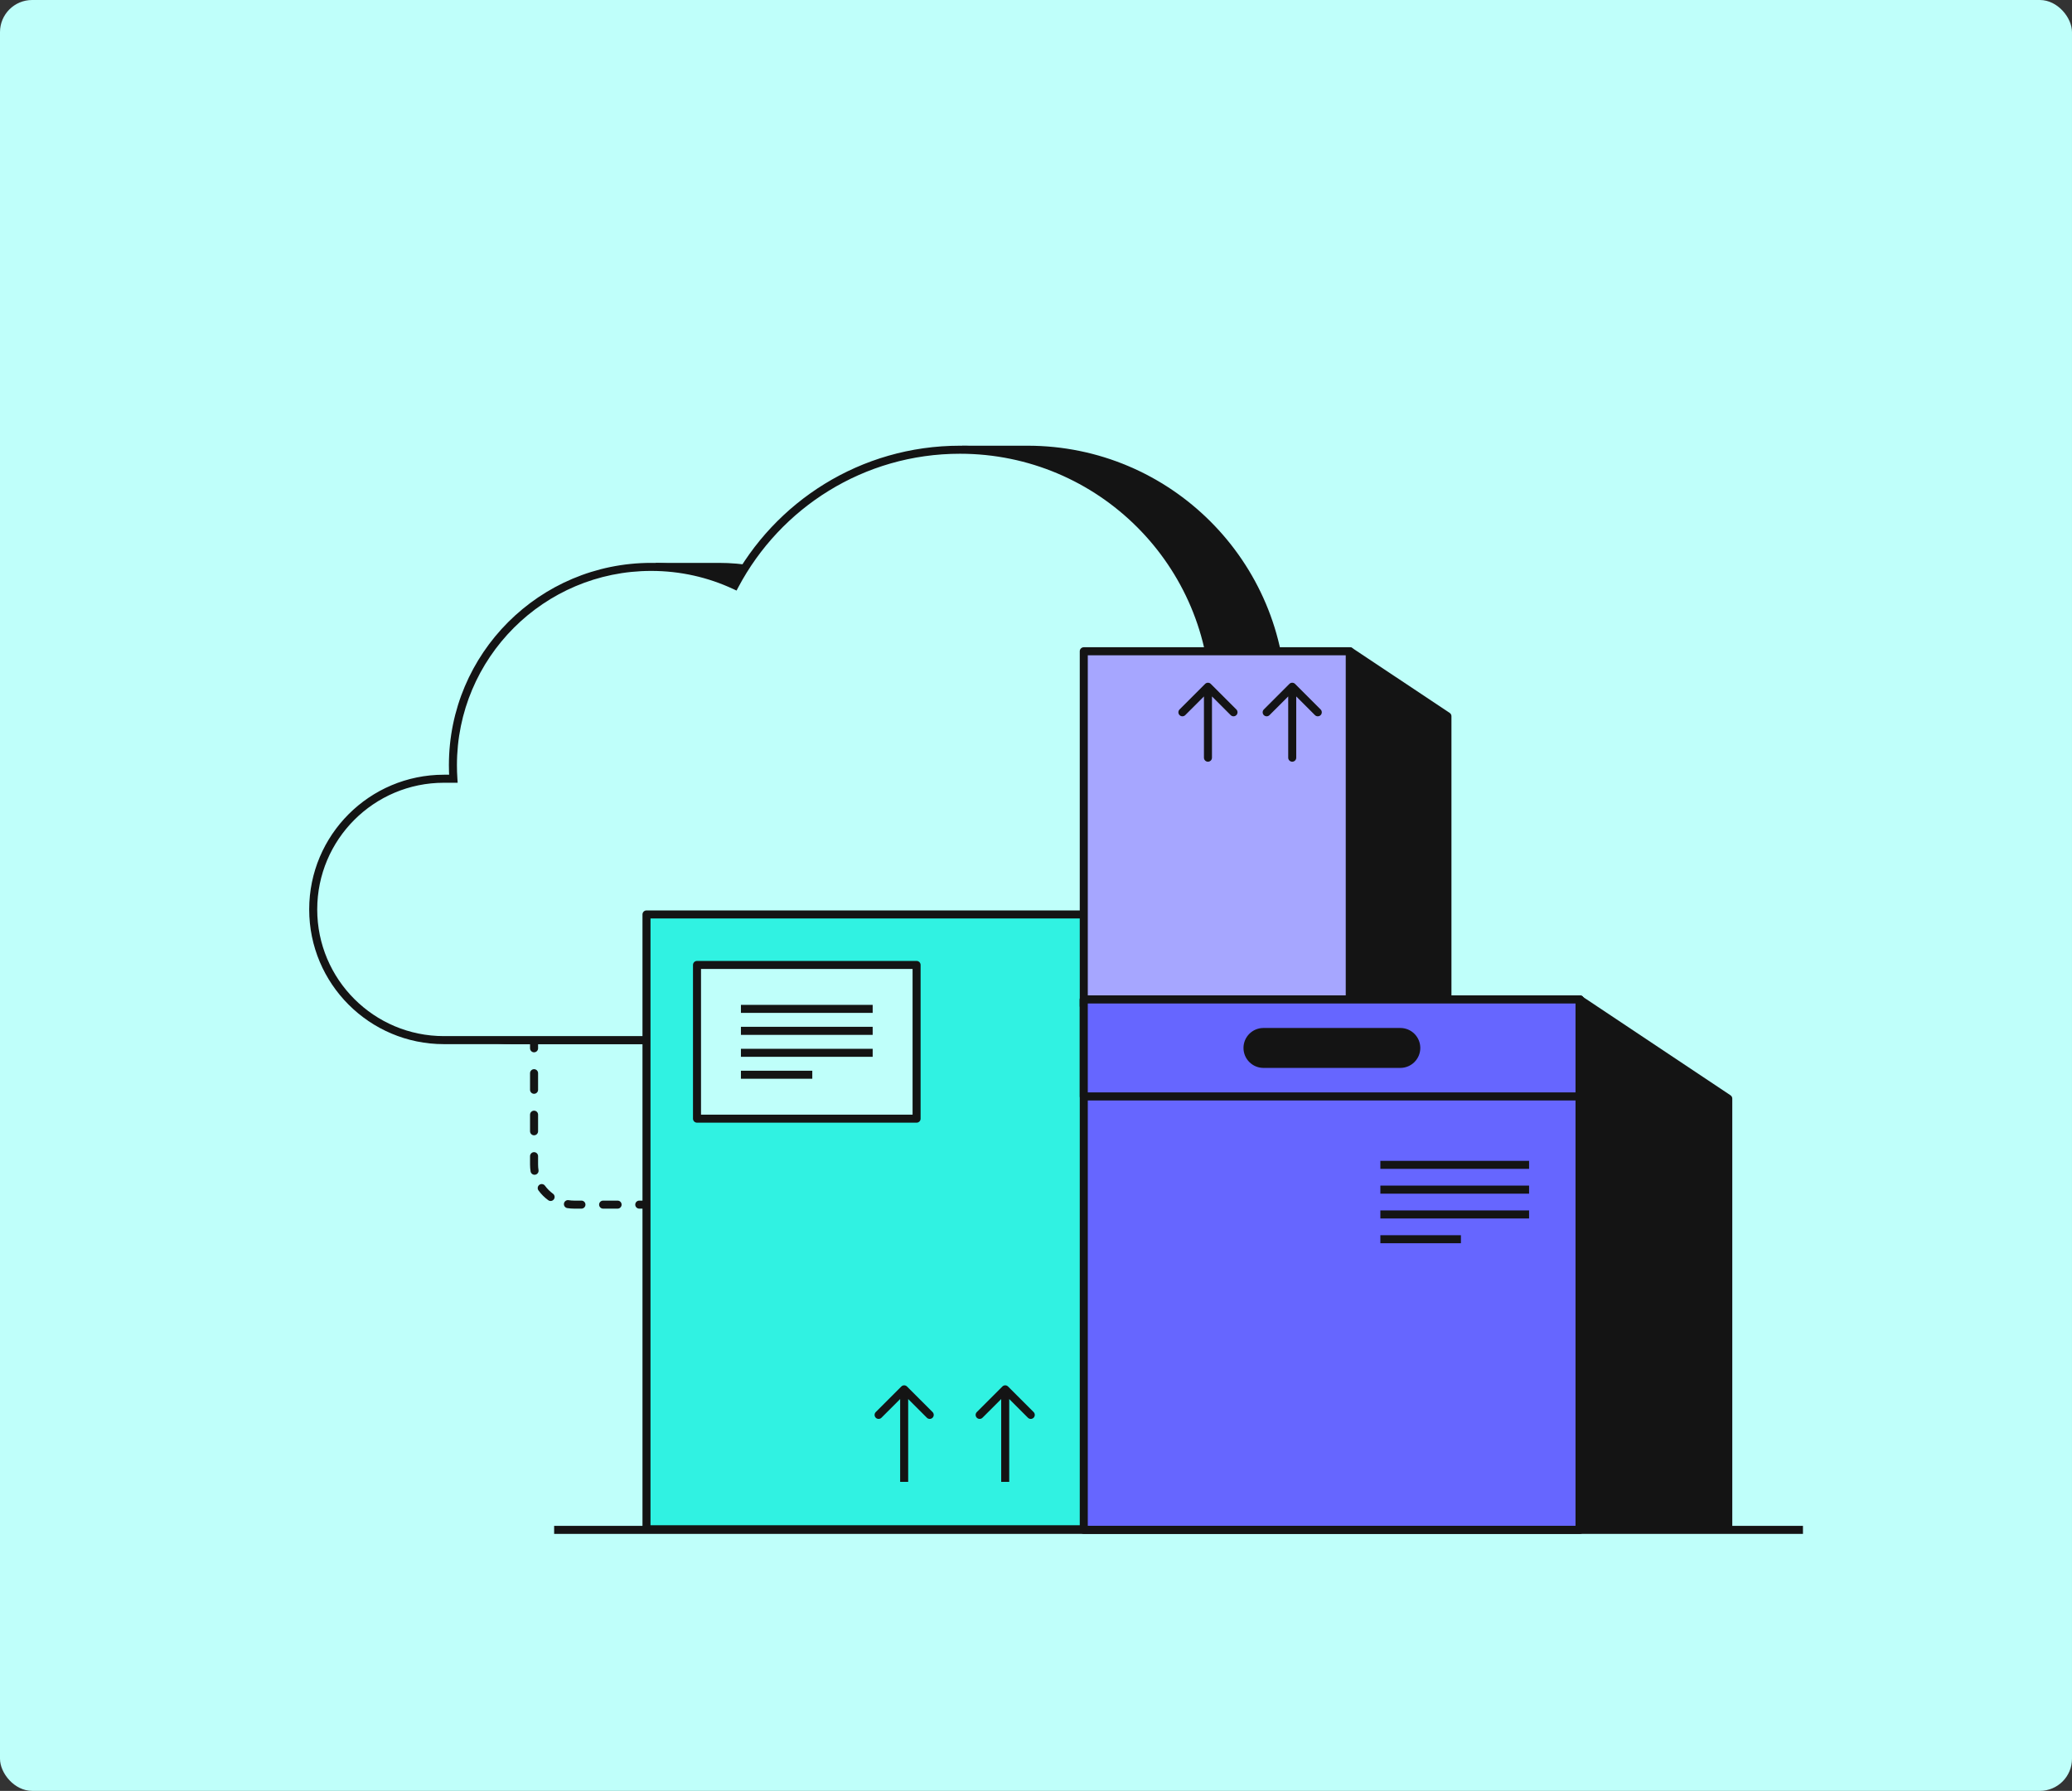 <svg width="516" height="446" viewBox="0 0 516 446" fill="none" xmlns="http://www.w3.org/2000/svg">
<rect x="0" y="0" width="516" height="446" fill="#333333" stroke="none"/>
<rect width="516" height="446" rx="8" fill="#BFFFFA"/>
<g clip-path="url(#clip0_11454_37941)">
<path d="M161 299C161.552 299 162 299.448 162 300C162 300.552 161.552 301 161 301V299ZM159.2 301C158.648 301 158.2 300.552 158.2 300C158.2 299.448 158.648 299 159.2 299V301ZM153.8 299C154.352 299 154.8 299.448 154.8 300C154.8 300.552 154.352 301 153.8 301V299ZM150.2 301C149.648 301 149.2 300.552 149.2 300C149.2 299.448 149.648 299 150.2 299V301ZM144.8 299C145.352 299 145.8 299.448 145.8 300C145.8 300.552 145.352 301 144.8 301V299ZM141.28 300.866C140.734 300.78 140.362 300.269 140.447 299.723C140.533 299.177 141.045 298.805 141.59 298.89L141.28 300.866ZM137.71 297.282C138.157 297.607 138.255 298.233 137.93 298.679C137.605 299.126 136.98 299.224 136.533 298.899L137.71 297.282ZM134.101 296.467C133.776 296.02 133.874 295.395 134.321 295.07C134.767 294.745 135.393 294.843 135.718 295.29L134.101 296.467ZM134.11 291.41C134.195 291.955 133.823 292.467 133.277 292.553C132.731 292.638 132.22 292.266 132.134 291.72L134.11 291.41ZM132 287.933C132 287.381 132.448 286.933 133 286.933C133.552 286.933 134 287.381 134 287.933H132ZM134 281.733C134 282.286 133.552 282.733 133 282.733C132.448 282.733 132 282.286 132 281.733H134ZM132 277.6C132 277.048 132.448 276.6 133 276.6C133.552 276.6 134 277.048 134 277.6H132ZM134 271.4C134 271.952 133.552 272.4 133 272.4C132.448 272.4 132 271.952 132 271.4H134ZM132 267.267C132 266.714 132.448 266.267 133 266.267C133.552 266.267 134 266.714 134 267.267H132ZM134 261.067C134 261.619 133.552 262.067 133 262.067C132.448 262.067 132 261.619 132 261.067H134ZM161 301H159.2V299H161V301ZM153.8 301H150.2V299H153.8V301ZM144.8 301H143V299H144.8V301ZM143 301C142.415 301 141.841 300.954 141.28 300.866L141.59 298.89C142.049 298.962 142.52 299 143 299V301ZM136.533 298.899C135.601 298.221 134.779 297.399 134.101 296.467L135.718 295.29C136.273 296.053 136.947 296.726 137.71 297.282L136.533 298.899ZM132.134 291.72C132.046 291.159 132 290.585 132 290H134C134 290.48 134.037 290.951 134.11 291.41L132.134 291.72ZM132 290V287.933H134V290H132ZM132 281.733V277.6H134V281.733H132ZM132 271.4V267.267H134V271.4H132ZM132 261.067V259H134V261.067H132Z" fill="#141414"/>
<path fill-rule="evenodd" clip-rule="evenodd" d="M316.444 194.317C318.306 188.346 319.309 181.997 319.309 175.413C319.309 140.391 290.918 112 255.896 112H240.183L210.008 152.115C201.533 145.275 190.752 141.18 179.013 141.18H163.862L129.63 190.564C129.63 191.697 129.668 192.822 129.743 193.936H127.384C109.408 193.936 94.836 208.509 94.836 226.485C94.836 244.461 109.408 259.033 127.384 259.033H311.451C329.427 259.033 344 244.461 344 226.485C344 210.206 332.05 196.719 316.444 194.317Z" fill="#141414"/>
<path d="M316.444 194.317L315.489 194.019L315.143 195.128L316.292 195.305L316.444 194.317ZM240.183 112V111H239.684L239.384 111.399L240.183 112ZM210.008 152.115L209.38 152.893L210.185 153.543L210.807 152.716L210.008 152.115ZM163.862 141.18V140.18H163.338L163.04 140.61L163.862 141.18ZM129.63 190.564L128.808 189.994L128.63 190.251V190.564H129.63ZM129.743 193.936V194.936H130.813L130.741 193.869L129.743 193.936ZM318.309 175.413C318.309 181.895 317.322 188.144 315.489 194.019L317.399 194.614C319.29 188.549 320.309 182.099 320.309 175.413H318.309ZM255.896 113C290.366 113 318.309 140.944 318.309 175.413H320.309C320.309 139.839 291.47 111 255.896 111V113ZM240.183 113H255.896V111H240.183V113ZM210.807 152.716L240.982 112.601L239.384 111.399L209.209 151.514L210.807 152.716ZM179.013 142.18C190.515 142.18 201.077 146.192 209.38 152.893L210.636 151.337C201.99 144.359 190.988 140.18 179.013 140.18V142.18ZM163.862 142.18H179.013V140.18H163.862V142.18ZM130.452 191.133L164.683 141.749L163.04 140.61L128.808 189.994L130.452 191.133ZM130.741 193.869C130.667 192.777 130.63 191.675 130.63 190.564H128.63C128.63 191.72 128.669 192.867 128.746 194.003L130.741 193.869ZM127.384 194.936H129.743V192.936H127.384V194.936ZM95.836 226.485C95.836 209.061 109.961 194.936 127.384 194.936V192.936C108.856 192.936 93.836 207.956 93.836 226.485H95.836ZM127.384 258.033C109.961 258.033 95.836 243.908 95.836 226.485H93.836C93.836 245.013 108.856 260.033 127.384 260.033V258.033ZM311.451 258.033H127.384V260.033H311.451V258.033ZM343 226.485C343 243.908 328.875 258.033 311.451 258.033V260.033C329.98 260.033 345 245.013 345 226.485H343ZM316.292 195.305C331.417 197.633 343 210.707 343 226.485H345C345 209.705 332.682 195.805 316.596 193.328L316.292 195.305Z" fill="#141414"/>
<path fill-rule="evenodd" clip-rule="evenodd" d="M299.606 194.316C301.468 188.346 302.472 181.997 302.472 175.413C302.472 140.391 274.08 112 239.058 112C214.746 112 193.629 125.682 182.988 145.766C176.663 142.823 169.611 141.18 162.176 141.18C134.902 141.18 112.792 163.29 112.792 190.564C112.792 191.697 112.83 192.822 112.905 193.936H110.548C92.572 193.936 78 208.509 78 226.485C78 244.461 92.572 259.033 110.548 259.033H294.616C312.592 259.033 327.164 244.461 327.164 226.485C327.164 210.206 315.213 196.718 299.606 194.316Z" fill="#BFFFFA"/>
<path d="M299.606 194.316L298.652 194.019L298.306 195.128L299.454 195.305L299.606 194.316ZM182.988 145.766L182.566 146.673L183.427 147.074L183.871 146.234L182.988 145.766ZM112.905 193.936V194.936H113.975L113.903 193.869L112.905 193.936ZM300.561 194.614C302.453 188.549 303.472 182.099 303.472 175.413H301.472C301.472 181.895 300.484 188.144 298.652 194.019L300.561 194.614ZM303.472 175.413C303.472 139.839 274.633 111 239.058 111V113C273.528 113 301.472 140.944 301.472 175.413H303.472ZM239.058 111C214.361 111 192.912 124.9 182.104 145.298L183.871 146.234C194.346 126.464 215.131 113 239.058 113V111ZM183.409 144.86C176.955 141.856 169.76 140.18 162.176 140.18V142.18C169.463 142.18 176.371 143.79 182.566 146.673L183.409 144.86ZM162.176 140.18C134.349 140.18 111.792 162.737 111.792 190.564H113.792C113.792 163.842 135.454 142.18 162.176 142.18V140.18ZM111.792 190.564C111.792 191.72 111.831 192.867 111.907 194.003L113.903 193.869C113.829 192.777 113.792 191.675 113.792 190.564H111.792ZM110.548 194.936H112.905V192.936H110.548V194.936ZM79 226.485C79 209.061 93.125 194.936 110.548 194.936V192.936C92.02 192.936 77 207.956 77 226.485H79ZM110.548 258.033C93.125 258.033 79 243.908 79 226.485H77C77 245.013 92.02 260.033 110.548 260.033V258.033ZM294.616 258.033H110.548V260.033H294.616V258.033ZM326.164 226.485C326.164 243.908 312.04 258.033 294.616 258.033V260.033C313.144 260.033 328.164 245.013 328.164 226.485H326.164ZM299.454 195.305C314.581 197.632 326.164 210.707 326.164 226.485H328.164C328.164 209.705 315.846 195.803 299.759 193.328L299.454 195.305Z" fill="#141414"/>
<path d="M161 227.732H270.367V380.846H161V227.732Z" fill="#30F2E2" stroke="#141414" stroke-width="2" stroke-linejoin="round"/>
<path d="M303.177 249.606L270.367 227.732V380.846H303.177V249.606Z" fill="#141414" stroke="#141414" stroke-width="2" stroke-linejoin="round"/>
<path d="M228.262 240.312H173.578V278.591H228.262V240.312Z" fill="#BFFFFA" stroke="#141414" stroke-width="2" stroke-linejoin="round"/>
<path d="M184.516 251.25H217.326" stroke="#141414" stroke-width="2" stroke-linejoin="round"/>
<path d="M184.516 256.719H217.326" stroke="#141414" stroke-width="2" stroke-linejoin="round"/>
<path d="M184.516 262.188H217.326" stroke="#141414" stroke-width="2" stroke-linejoin="round"/>
<path d="M184.516 267.654H202.288" stroke="#141414" stroke-width="2" stroke-linejoin="round"/>
<path d="M225.876 345.295C225.486 344.904 224.852 344.904 224.462 345.295L218.098 351.659C217.707 352.049 217.707 352.683 218.098 353.073C218.488 353.464 219.122 353.464 219.512 353.073L225.169 347.416L230.826 353.073C231.216 353.464 231.849 353.464 232.24 353.073C232.631 352.683 232.631 352.049 232.24 351.659L225.876 345.295ZM226.169 369.038V346.002H224.169V369.038H226.169Z" fill="#141414"/>
<path d="M251.04 345.295C250.65 344.904 250.016 344.904 249.626 345.295L243.262 351.659C242.871 352.049 242.871 352.683 243.262 353.073C243.652 353.464 244.286 353.464 244.676 353.073L250.333 347.416L255.99 353.073C256.38 353.464 257.014 353.464 257.404 353.073C257.795 352.683 257.795 352.049 257.404 351.659L251.04 345.295ZM251.333 369.038V346.002H249.333V369.038H251.333Z" fill="#141414"/>
<path d="M269.898 162.19H336.16V250.54H269.898V162.19Z" fill="#A6A6FF" stroke="#141414" stroke-width="2" stroke-linejoin="round"/>
<path d="M360.461 178.366L336.164 162.19V250.54H360.461V178.366Z" fill="#141414" stroke="#141414" stroke-width="2" stroke-linejoin="round"/>
<path d="M322.516 170.318C322.126 169.928 321.493 169.928 321.102 170.318L314.738 176.682C314.348 177.073 314.348 177.706 314.738 178.096C315.129 178.487 315.762 178.487 316.153 178.096L321.809 172.44L327.466 178.096C327.857 178.487 328.49 178.487 328.88 178.096C329.271 177.706 329.271 177.073 328.88 176.682L322.516 170.318ZM320.809 188.695C320.809 189.248 321.257 189.695 321.809 189.695C322.362 189.695 322.809 189.248 322.809 188.695H320.809ZM320.809 171.025V188.695H322.809V171.025H320.809Z" fill="#141414"/>
<path d="M301.531 170.318C301.141 169.928 300.508 169.928 300.117 170.318L293.753 176.682C293.363 177.073 293.363 177.706 293.753 178.096C294.144 178.487 294.777 178.487 295.167 178.096L300.824 172.44L306.481 178.096C306.872 178.487 307.505 178.487 307.895 178.096C308.286 177.706 308.286 177.073 307.895 176.682L301.531 170.318ZM299.824 188.695C299.824 189.248 300.272 189.695 300.824 189.695C301.377 189.695 301.824 189.248 301.824 188.695H299.824ZM299.824 171.025V188.695H301.824V171.025H299.824Z" fill="#141414"/>
<path d="M269.898 248.906H393.469V381H269.898V248.906Z" fill="#6666FF" stroke="#141414" stroke-width="2" stroke-linejoin="round"/>
<path d="M269.898 248.906H393.469V273.052H269.898V248.906Z" fill="#6666FF" stroke="#141414" stroke-width="2" stroke-linejoin="round"/>
<path d="M430.398 273.599L393.359 248.906V380.563H430.398V273.599Z" fill="#141414" stroke="#141414" stroke-width="2" stroke-linejoin="round"/>
<path d="M343.758 290.096H380.797" stroke="#141414" stroke-width="2" stroke-linejoin="round"/>
<path d="M343.758 296.268H380.796" stroke="#141414" stroke-width="2" stroke-linejoin="round"/>
<path d="M343.758 302.445H380.796" stroke="#141414" stroke-width="2" stroke-linejoin="round"/>
<path d="M343.758 308.613H363.82" stroke="#141414" stroke-width="2" stroke-linejoin="round"/>
<path d="M348.732 256.008H314.643C311.898 256.008 309.672 258.234 309.672 260.979C309.672 263.725 311.898 265.951 314.643 265.951H348.732C351.477 265.951 353.703 263.725 353.703 260.979C353.703 258.234 351.477 256.008 348.732 256.008Z" fill="#141414"/>
<path d="M139 381H448" stroke="#141414" stroke-width="2" stroke-linecap="square"/>
</g>
<defs>
<clipPath id="clip0_11454_37941">
<rect width="392" height="320" fill="white" transform="translate(62 63)"/>
</clipPath>
</defs>
</svg>
